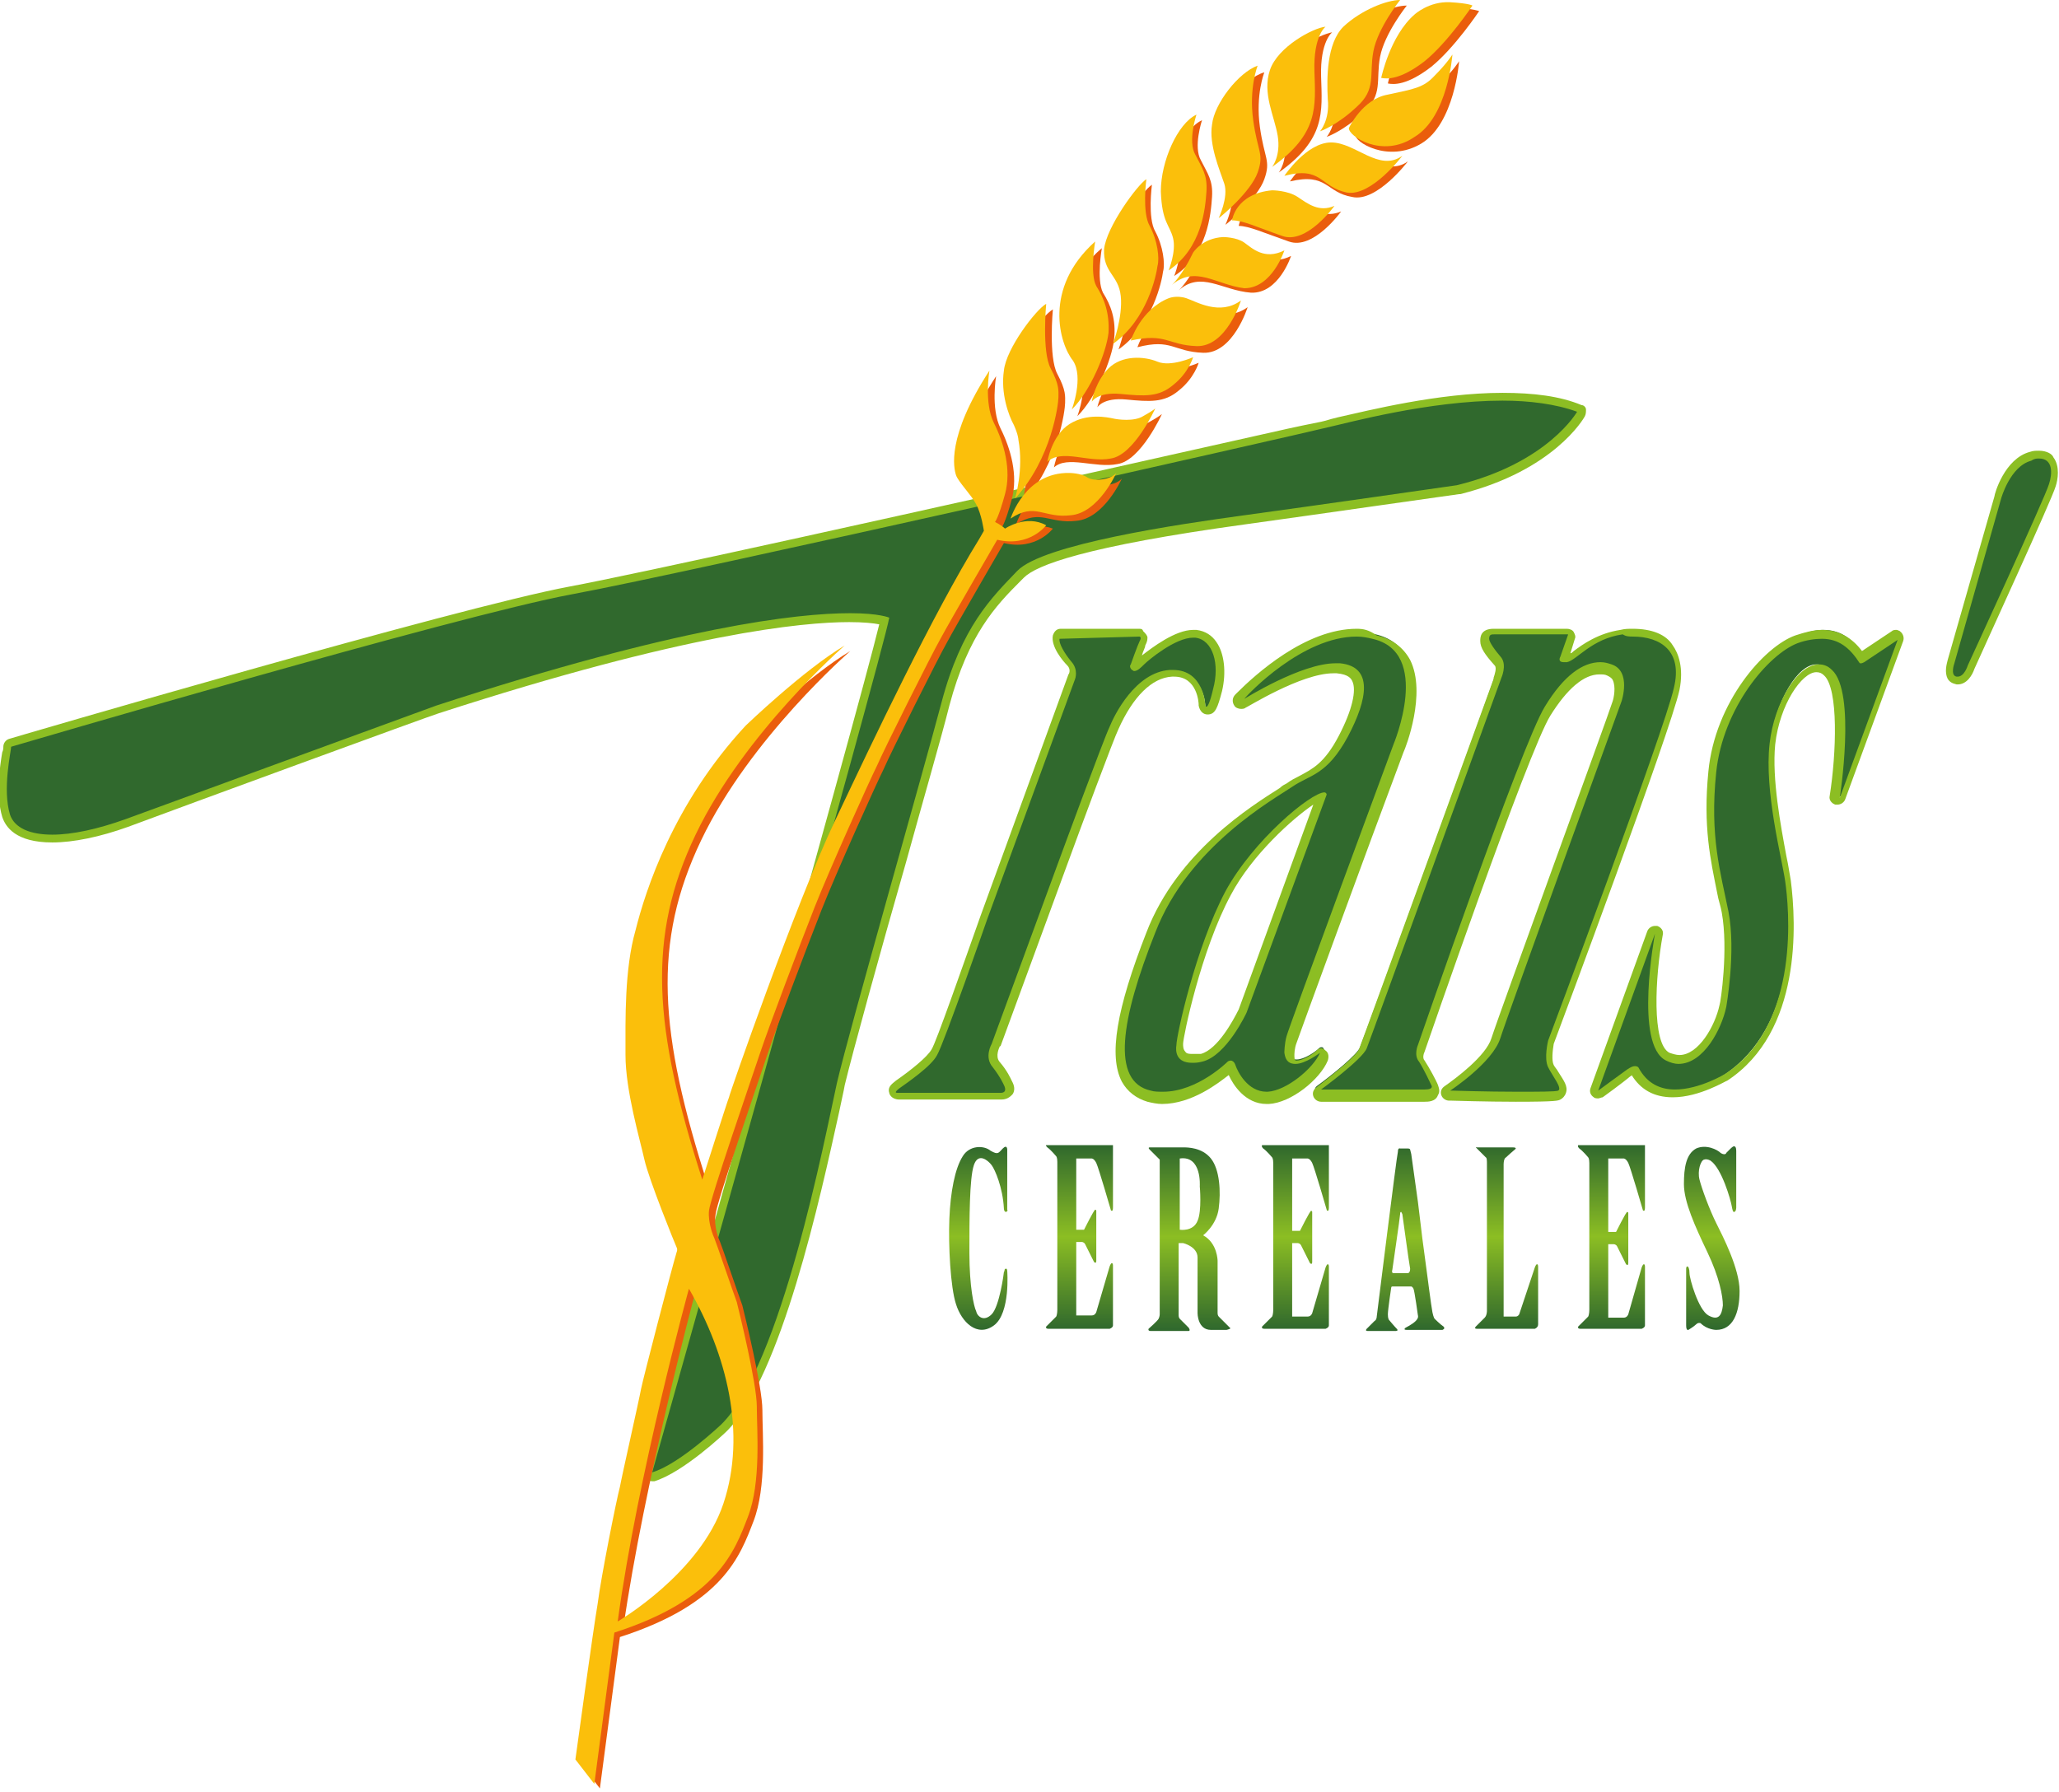 <?xml version="1.0" encoding="utf-8"?>
<!-- Generator: Adobe Illustrator 18.0.0, SVG Export Plug-In . SVG Version: 6.00 Build 0)  -->
<!DOCTYPE svg PUBLIC "-//W3C//DTD SVG 1.1//EN" "http://www.w3.org/Graphics/SVG/1.1/DTD/svg11.dtd">
<svg version="1.1" id="Calque_1" xmlns="http://www.w3.org/2000/svg" xmlns:xlink="http://www.w3.org/1999/xlink" x="0px" y="0px"
	 viewBox="191.7 33.7 185 161" enable-background="new 191.7 33.7 185 161" xml:space="preserve">
<g>
	<g>
		<g>
			<path fill="#30692D" d="M250.4,166.4c-0.1,0-0.2,0-0.3-0.1c-0.1-0.1-0.1-0.2-0.1-0.4c0.2-0.7,19.9-70.4,21.2-76.5
				c-0.4-0.1-1.4-0.3-3.1-0.3c-5.2,0-15.9,1.4-37,8.3c-0.2,0.1-22.7,8.4-27.9,10.2c-2.5,0.9-4.8,1.4-6.7,1.4c-2.3,0-3.8-0.7-4.2-2.1
				c-0.6-1.9-0.2-4.4,0-5.7c0-0.2,0.1-0.5,0.1-0.5c0-0.2,0.1-0.3,0.3-0.4c0.4-0.1,40.2-11.9,50.4-13.7c6-1.1,27.8-5.9,64.7-14.2
				c1.8-0.4,2.9-0.7,3.2-0.7c0.3-0.1,0.6-0.1,1.1-0.3c2.7-0.7,9-2.2,14.7-2.2c2.7,0,5,0.4,6.9,1.1c0.1,0,0.2,0.1,0.2,0.2
				c0,0.1,0,0.2,0,0.3c-0.1,0.2-2.8,4.7-11,6.8h0c-0.1,0-13.2,1.9-19.1,2.7c-11.8,1.6-18.6,3.3-20.2,4.9l-0.3,0.3
				c-2.2,2.3-4.8,4.9-6.5,11.4c-0.7,2.8-2.3,8.3-3.9,14.1c-2.2,8-4.8,17.1-5.5,20c-0.1,0.6-0.3,1.4-0.5,2.4
				c-1.5,7.1-5.1,23.8-10,28.6C256.6,162.2,252.9,165.7,250.4,166.4C250.4,166.4,250.4,166.4,250.4,166.4L250.4,166.4z"/>
			<path fill="#8CBE23" d="M326.7,69.7c2.4,0,4.8,0.3,6.7,1c0,0-2.6,4.6-10.8,6.6c0,0-13.2,1.9-19.1,2.7c-5.9,0.8-18.1,2.6-20.4,5
				c-2.3,2.4-5,5-6.8,11.8c-1.8,6.8-8.2,29.1-9.4,34.2c-1.1,5-5,25.4-10.4,30.7c0,0-3.8,3.6-6.2,4.3c0,0,20.7-73.4,21.3-76.8
				c0,0-0.9-0.4-3.5-0.4c-4.8,0-15.4,1.2-37.2,8.3c0,0-22.7,8.3-27.9,10.2c-2.5,0.9-4.8,1.4-6.6,1.4c-2,0-3.4-0.6-3.8-1.8
				c-0.7-2.3,0.1-5.7,0.1-6.1c0,0,40.1-11.8,50.4-13.7c10.3-1.9,65.5-14.4,67.9-15C312.8,71.7,320.1,69.7,326.7,69.7 M326.7,69
				c-5.8,0-12.1,1.6-14.8,2.2c-0.4,0.1-0.8,0.2-1.1,0.3c-0.3,0.1-1.5,0.3-3.3,0.7c-36.9,8.3-58.7,13.1-64.6,14.2
				c-10.2,1.9-50.1,13.6-50.4,13.7c-0.3,0.1-0.5,0.4-0.5,0.7c0,0.1,0,0.3-0.1,0.5c-0.2,1.2-0.6,3.8,0,5.8c0.3,0.9,1.2,2.3,4.5,2.3
				c1.9,0,4.3-0.5,6.8-1.4c5.1-1.9,27.2-10,27.9-10.2c22.2-7.2,32.7-8.2,36.9-8.2c1.3,0,2.2,0.1,2.7,0.2
				c-1.9,7.9-20.9,75.4-21.1,76.1c-0.1,0.3,0,0.5,0.2,0.7c0.1,0.1,0.3,0.2,0.5,0.2c0.1,0,0.1,0,0.2,0c2.6-0.8,6.3-4.3,6.5-4.5
				c4.9-4.9,8.4-21,10.1-28.7c0.2-1,0.4-1.8,0.5-2.4c0.7-2.9,3.2-12,5.5-20c1.6-5.8,3.2-11.3,3.9-14.1c1.7-6.4,4.2-9,6.4-11.2
				l0.3-0.3c1.1-1.1,5.4-2.8,20-4.8c5.8-0.8,19-2.7,19.1-2.7c0,0,0.1,0,0.1,0c8.4-2.1,11.1-6.8,11.2-7s0.1-0.4,0.1-0.6
				s-0.2-0.4-0.4-0.4C331.9,69.3,329.5,69,326.7,69L326.7,69z"/>
		</g>
		<g>
			<path fill="#30692D" d="M272.5,132.2c-0.4,0-0.5-0.2-0.5-0.3c-0.1-0.4,0.3-0.6,0.5-0.8c1-0.7,2.8-2.1,3.3-2.9
				c0.4-0.8,3.4-9,4.4-12.1l7.9-21.6c0,0,0.2-0.6-0.2-1.1c-0.2-0.3-1.4-1.6-1.2-2.4c0-0.2,0.2-0.3,0.4-0.3h7.1c0.1,0,0.1,0,0.2,0.1
				c0.1,0.1,0.2,0.2,0.2,0.4c0,0.2-0.1,0.4-0.1,0.5c-0.2,0.4-0.7,2-0.7,2c0,0,0,0,0,0.1l0,0c0.1,0,0.4-0.3,0.5-0.4l0.2-0.2
				c0.5-0.4,2.9-2.5,4.7-2.5c0.1,0,0.2,0,0.2,0c0.6,0.1,1.1,0.4,1.5,0.9c0.7,1,0.8,2.6,0.4,4.2c-0.4,1.6-0.6,1.8-0.9,1.8
				c-0.2,0-0.4-0.1-0.4-0.4c0-0.2-0.1-2.9-2.6-2.9c-0.1,0-0.2,0-0.3,0c-1.9,0.1-3.8,1.9-5.1,4.9c-0.4,1-4.7,12.6-4.8,12.7l-5.8,15.8
				c0,0,0,0,0,0.1c0,0-0.5,1,0,1.7c0.7,0.8,1,1.5,1,1.6c0.1,0.1,0.3,0.5,0.1,0.9c-0.1,0.2-0.3,0.4-0.7,0.4h-9.1
				C272.7,132.2,272.6,132.2,272.5,132.2L272.5,132.2z"/>
			<path fill="#8CBE23" d="M294.1,90.9c0.2,0.1,0,0.4,0,0.4c-0.2,0.4-0.8,2.1-0.8,2.1s-0.2,0.2,0.1,0.5c0.1,0,0.1,0.1,0.2,0.1
				c0.3,0,0.6-0.3,0.9-0.6c0.4-0.4,2.8-2.4,4.4-2.4c0.1,0,0.1,0,0.2,0c1.6,0.2,2.2,2.4,1.6,4.6c-0.3,1.3-0.5,1.6-0.6,1.6
				c-0.1,0-0.1-0.1-0.1-0.1s-0.1-3.2-2.9-3.2c-0.1,0-0.2,0-0.3,0c-3.1,0.2-5,4.1-5.4,5.1c-0.5,1-4.8,12.7-4.8,12.7l-5.8,15.8
				c0,0-0.7,1.2,0.1,2.1c0.7,0.9,1,1.6,1,1.6s0.4,0.7-0.3,0.7c-0.7,0-9.1,0-9.1,0s0,0-0.1,0c-0.2,0-0.4,0,0.1-0.4
				c0.7-0.5,2.9-2,3.4-3c0.6-1,4.5-12.2,4.5-12.2l7.9-21.6c0,0,0.3-0.8-0.3-1.5c-0.6-0.7-1.2-1.7-1.1-2.1L294.1,90.9 M294.1,90.2
				H287c-0.4,0-0.6,0.3-0.7,0.6c-0.2,1,0.9,2.3,1.3,2.7c0.3,0.3,0.2,0.7,0.1,0.8l-7.9,21.7c-1.6,4.5-4,11.4-4.4,12
				c-0.4,0.7-1.9,1.9-3.2,2.8c-0.2,0.2-0.8,0.5-0.6,1.1c0,0.1,0.2,0.6,0.9,0.6c0.1,0,0.1,0,0.2,0h9c0.6,0,0.9-0.4,1-0.5
				c0.3-0.5,0-1-0.1-1.2c-0.1-0.2-0.4-0.9-1.1-1.7c-0.4-0.5,0-1.3,0-1.3c0,0,0-0.1,0.1-0.1l5.8-15.8c1.5-4.1,4.4-11.9,4.8-12.7
				c1.3-2.9,3-4.6,4.8-4.7c0.1,0,0.2,0,0.2,0c2.1,0,2.2,2.4,2.2,2.5c0,0,0,0,0,0.1c0.1,0.5,0.4,0.8,0.8,0.8c0.7,0,0.9-0.6,1.3-2.1
				c0.4-1.7,0.2-3.4-0.5-4.4c-0.4-0.6-1-1-1.8-1.1c-0.1,0-0.2,0-0.3,0c-1.6,0-3.7,1.6-4.6,2.3c0.1-0.4,0.3-0.7,0.3-0.9
				c0.1-0.2,0.2-0.4,0.2-0.7c0-0.2-0.2-0.4-0.4-0.6C294.4,90.3,294.3,90.2,294.1,90.2L294.1,90.2z"/>
		</g>
		<g>
			<path fill="#30692D" d="M296.1,132.2c-0.4,0-0.8,0-1.2-0.1c-1-0.2-1.7-0.7-2.1-1.6c-1.1-2.2-0.4-6.3,2.2-13.1
				c2.8-7.2,9.4-11.3,11.9-12.9c0.3-0.2,0.4-0.3,0.6-0.4c0.4-0.3,0.8-0.5,1.2-0.7c1.2-0.6,2.3-1.2,3.7-3.7c1.3-2.4,1.7-4.2,1.2-5.2
				c-0.3-0.5-0.8-0.8-1.6-0.9c-0.1,0-0.2,0-0.3,0c-2.9,0-8,3.2-8,3.2c-0.1,0-0.1,0.1-0.2,0.1c-0.1,0-0.2-0.1-0.3-0.1
				c-0.1-0.1-0.1-0.4,0-0.5l0.1-0.1c1.7-1.7,6.1-5.7,10.5-5.7c0.5,0,1,0.1,1.5,0.2c1.3,0.3,2.2,1,2.7,2c1.5,2.9-0.5,7.9-0.6,8
				c-0.1,0.2-9.4,25.4-9.6,26.2c-0.2,0.6-0.2,1.2-0.2,1.3c0.1,0.7,0.4,0.7,0.6,0.7c0.7,0,1.7-0.7,2-1c0.1-0.1,0.2-0.1,0.2-0.1
				c0.1,0,0.2,0,0.2,0.1c0.1,0.1,0.2,0.3,0.1,0.4c-0.7,1.6-3.2,3.6-5,3.7c0,0-0.1,0-0.1,0c-1.9,0-3-2-3.2-2.7c0-0.1-0.1-0.1-0.1-0.1
				s0,0-0.1,0.1C301.9,129.7,299.3,132.2,296.1,132.2L296.1,132.2z M310.4,105.3c-1.3,0.5-6.1,4.3-8.3,8.7c-2.7,5.1-4.3,13-4.4,13.6
				c0,0.3,0,0.7,0.3,1c0.2,0.2,0.5,0.3,0.9,0.3c0.2,0,0.5,0,0.8-0.1c2-0.4,3.7-4.2,3.7-4.2L310.4,105.3L310.4,105.3z"/>
			<path fill="#8CBE23" d="M313.6,90.9c0.5,0,1,0.1,1.4,0.2c5.4,1.2,1.9,9.5,1.9,9.5s-9.4,25.4-9.6,26.2c-0.2,0.7-0.2,1.5-0.2,1.5
				c0.1,0.8,0.5,1,1,1c0.9,0,2.2-1,2.2-1c-0.6,1.4-3,3.4-4.7,3.5c0,0-0.1,0-0.1,0c-1.7,0-2.6-1.8-2.8-2.4c-0.1-0.3-0.3-0.4-0.4-0.4
				c-0.2,0-0.3,0.1-0.3,0.1s-2.7,2.7-5.8,2.7c-0.4,0-0.8,0-1.1-0.1c-3.6-0.8-2.7-6.4,0.4-14.2c3-7.8,10.7-12,12.3-13.1
				c1.6-1.1,3.1-1,5-4.5c1.8-3.4,2.3-6.3-0.7-6.6c-0.1,0-0.2,0-0.4,0c-3.1,0-8.2,3.2-8.2,3.2C303.8,96.1,308.7,90.9,313.6,90.9
				 M298.8,129.2c0.3,0,0.5,0,0.9-0.1c2.2-0.5,4-4.4,4-4.4l7.2-19.6c0-0.1-0.1-0.2-0.2-0.2c-1.2,0-6.4,4.3-8.9,8.9
				c-2.7,5.1-4.4,13-4.4,13.8C297.3,128.2,297.4,129.2,298.8,129.2 M313.6,90.2c-4.6,0-9.1,4.1-10.8,5.8l-0.1,0.1
				c-0.3,0.3-0.3,0.7-0.1,1c0.1,0.2,0.4,0.3,0.6,0.3c0.1,0,0.3,0,0.4-0.1c0.1,0,5-3.1,7.9-3.1c0.1,0,0.2,0,0.3,0
				c1.1,0.1,1.3,0.5,1.4,0.7c0.4,0.8,0,2.6-1.2,4.9c-1.3,2.5-2.4,3-3.5,3.6c-0.4,0.2-0.8,0.4-1.2,0.7c-0.2,0.1-0.4,0.2-0.6,0.4
				c-2.5,1.6-9.2,5.7-12,13c-2.7,6.9-3.4,11.1-2.2,13.4c0.5,0.9,1.3,1.5,2.3,1.8c0.4,0.1,0.9,0.2,1.3,0.2c2.7,0,5.1-1.9,6-2.6
				c0.4,0.9,1.5,2.6,3.4,2.6c0.1,0,0.1,0,0.2,0c2-0.1,4.6-2.2,5.3-3.9c0.1-0.3,0.1-0.7-0.2-0.9c-0.1-0.1-0.3-0.2-0.4-0.2
				c-0.2,0-0.3,0.1-0.4,0.2c-0.4,0.4-1.3,0.9-1.8,0.9c-0.1,0-0.2,0-0.2-0.4c0-0.2,0-0.7,0.2-1.2c0.2-0.6,6.3-17.3,9.6-26.1
				c0.2-0.4,2.1-5.3,0.6-8.3c-0.6-1.1-1.6-1.9-3-2.2C314.7,90.3,314.2,90.2,313.6,90.2L313.6,90.2z M298.8,128.4
				c-0.2,0-0.5,0-0.6-0.2c-0.2-0.2-0.2-0.5-0.2-0.7c0-0.6,1.6-8.4,4.3-13.4c1.9-3.6,5.6-6.9,7.4-8.1l-6.7,18.4c-0.5,1-1.9,3.6-3.4,4
				C299.3,128.4,299,128.4,298.8,128.4L298.8,128.4z"/>
		</g>
		<g>
			<path fill="#30692D" d="M328,132.2c-2.6,0-5.8-0.1-5.8-0.1H322c-0.2,0-0.3-0.1-0.4-0.3c0-0.2,0-0.3,0.2-0.4c0,0,3.7-2.4,4.3-4.5
				c0.7-2.2,10.8-30,10.9-30.3c0,0,0.4-1.4,0-2.2c-0.1-0.3-0.4-0.5-0.7-0.6c-0.3-0.1-0.6-0.1-0.9-0.1c-1.5,0-3.2,1.3-4.8,3.9
				c-2,3.3-11.2,30-11.3,30.3c0,0-0.3,0.7,0.1,1.1c0.4,0.6,1.1,1.9,1.1,2.1c0.1,0.1,0.1,0.3,0,0.5c-0.2,0.3-0.6,0.4-0.9,0.4
				c-0.9,0-9.3,0-9.3,0c-0.2,0-0.3-0.1-0.4-0.3s0-0.3,0.1-0.4c1.4-1,3.7-2.9,3.9-3.5c0.4-0.9,12-32.9,12.1-33.3v0c0,0,0.4-1,0-1.4
				c-0.8-0.9-1.2-1.5-1.2-1.9c0-0.7,0.5-0.7,0.9-0.7c0.4,0,6.6,0,6.6,0c0.1,0,0.2,0.1,0.3,0.2s0.1,0.2,0,0.3l-0.7,2v0l0,0
				c0,0,0.1,0,0.2,0c0.2,0,0.6-0.3,1-0.6c0.9-0.6,2.1-1.6,4.1-1.9c0.4,0,0.7-0.1,1-0.1c1.5,0,2.8,0.5,3.5,1.4
				c0.7,0.9,0.9,2.1,0.6,3.7c-0.8,3.7-10.9,30.6-11.3,31.8c-0.1,0.4-0.3,1.6,0,2.1c0.1,0.2,0.3,0.4,0.4,0.6c0.5,0.7,0.7,1.2,0.6,1.6
				c0,0.2-0.2,0.3-0.3,0.4C331.8,132.1,331.6,132.2,328,132.2L328,132.2z"/>
			<path fill="#8CBE23" d="M338.4,90.9c2.5,0,4.5,1.3,3.7,4.6c-0.8,3.7-11.3,31.7-11.3,31.7s-0.4,1.6,0,2.4c0.4,0.8,1.3,1.9,0.9,2.1
				c-0.2,0.1-1.8,0.1-3.7,0.1c-2.7,0-5.8-0.1-5.8-0.1H322c0,0,3.8-2.5,4.5-4.7c0.7-2.2,10.9-30.3,10.9-30.3s0.9-2.7-0.9-3.3
				c-0.3-0.1-0.6-0.2-1-0.2c-1.6,0-3.3,1.2-5,4c-2.1,3.4-11.4,30.4-11.4,30.4s-0.4,0.9,0.1,1.5c0.4,0.6,1.1,2.1,1.1,2.1
				s0.3,0.4-0.6,0.4s-9.3,0-9.3,0s3.7-2.7,4.1-3.7c0.4-1,12.1-33.3,12.1-33.3s0.5-1.1,0-1.8c-0.6-0.7-1.1-1.4-1.1-1.7
				c0-0.4,0.2-0.4,0.5-0.4c0.4,0,6.6,0,6.6,0l-0.7,2c0,0-0.3,0.5,0.3,0.5c0.1,0,0.2,0,0.3,0c0.9-0.2,2.2-2.1,5-2.5
				C337.8,90.9,338.1,90.9,338.4,90.9 M338.4,90.2c-0.4,0-0.7,0-1.1,0.1c-2,0.3-3.4,1.3-4.2,1.9c-0.1,0.1-0.2,0.2-0.3,0.2l0.4-1.3
				c0.1-0.2,0-0.4-0.1-0.6c-0.1-0.2-0.4-0.3-0.6-0.3c0,0-6.3,0-6.6,0c-1.2,0-1.2,0.8-1.2,1.1c0,0.6,0.4,1.2,1.3,2.2
				c0.2,0.2,0,0.8-0.1,1.1c0,0,0,0,0,0.1c-0.1,0.3-11.7,32.3-12.1,33.3c-0.2,0.5-2.1,2.1-3.8,3.4c-0.3,0.2-0.4,0.5-0.3,0.8
				c0.1,0.3,0.4,0.5,0.7,0.5c0.1,0,8.4,0,9.3,0c0.3,0,1,0,1.2-0.6c0.2-0.3,0.1-0.6,0-0.9c-0.1-0.3-0.8-1.6-1.2-2.2
				c-0.2-0.2-0.1-0.6,0-0.8c0,0,0,0,0,0c0.1-0.3,9.3-27,11.3-30.2c1.5-2.4,3-3.7,4.4-3.7c0.3,0,0.5,0,0.7,0.1
				c0.2,0.1,0.4,0.2,0.5,0.4c0.3,0.6,0.1,1.6,0,1.9c-0.4,1.3-10.2,28.1-10.9,30.3c-0.5,1.6-3.2,3.6-4.2,4.3
				c-0.3,0.2-0.4,0.5-0.3,0.8c0.1,0.3,0.4,0.5,0.7,0.5h0.2c0,0,3.2,0.1,5.8,0.1c3.7,0,3.8-0.1,4-0.2c0.2-0.1,0.4-0.3,0.5-0.6
				c0.2-0.6-0.2-1.1-0.7-1.9c-0.1-0.2-0.3-0.4-0.4-0.6c-0.2-0.4-0.1-1.3,0-1.9c0.6-1.6,10.5-28.1,11.3-31.8c0.4-2-0.1-3.3-0.6-4
				C341.4,90.7,340.1,90.2,338.4,90.2L338.4,90.2z"/>
		</g>
		<g>
			<path fill="#30692D" d="M335.3,132c-0.1,0-0.2,0-0.2-0.1c-0.1-0.1-0.2-0.3-0.1-0.4l5.1-14.1c0.1-0.2,0.2-0.3,0.3-0.3
				c0,0,0.1,0,0.1,0c0.2,0,0.3,0.2,0.3,0.4c-0.5,2.7-1.4,10,0.8,10.9c0.4,0.2,0.7,0.2,1,0.2c2.1,0,3.6-3.1,4-4.8c0,0,0.8-5,0.2-8.5
				c-0.1-0.6-0.2-1.1-0.4-1.7c-0.6-2.9-1.3-5.9-0.8-10.9c0.6-6.1,4.9-10.9,7.6-11.9c0.9-0.3,1.6-0.5,2.3-0.5c1.5,0,2.6,0.7,3.5,2.2
				l3-2c0.1,0,0.1-0.1,0.2-0.1c0.1,0,0.2,0,0.2,0.1c0.1,0.1,0.2,0.3,0.1,0.4l-5.2,14.2c-0.1,0.1-0.2,0.2-0.4,0.2c0,0-0.1,0-0.1,0
				c-0.2,0-0.3-0.2-0.3-0.4c0.4-2.6,1.1-9.6-0.6-11.1c-0.3-0.3-0.6-0.4-1-0.4c-1.7,0-3.6,3.3-4.1,6.8c-0.4,3.2,0.4,7.4,1,10.2
				c0.2,0.9,0.3,1.6,0.4,2.2c0.5,3.9,1,13.3-5.6,17.7c-0.1,0.1-2.4,1.5-4.7,1.5c-1.6,0-2.8-0.7-3.5-2.1c-0.1,0-0.2,0-0.5,0.2
				c-0.7,0.5-2.5,1.8-2.5,1.9C335.5,132,335.4,132,335.3,132L335.3,132z"/>
			<path fill="#8CBE23" d="M355.4,91.1c1.5,0,2.5,0.8,3.4,2.2c0,0,0,0,0.1,0s0.1,0,0.3-0.1l3-2l-5.2,14.2c0,0,1.5-9.5-0.7-11.5
				c-0.4-0.4-0.8-0.5-1.2-0.5c-1.9,0-4,3.5-4.4,7.1c-0.5,4.3,1.1,10.3,1.4,12.4c0.3,2.1,1.5,12.8-5.4,17.3c0,0-2.3,1.4-4.5,1.4
				c-1.3,0-2.5-0.5-3.3-2c0,0-0.1-0.1-0.3-0.1c-0.2,0-0.4,0.1-0.7,0.3c-0.7,0.5-2.6,1.9-2.6,1.9l5.1-14.1c0,0-1.9,10,1,11.4
				c0.4,0.2,0.8,0.3,1.1,0.3c2.3,0,3.9-3.2,4.3-5.1c0,0,0.9-5,0.2-8.6c-0.7-3.5-1.7-6.7-1.1-12.5c0.6-5.8,4.7-10.6,7.3-11.6
				C354,91.2,354.8,91.1,355.4,91.1 M355.4,90.3L355.4,90.3c-0.7,0-1.5,0.2-2.4,0.5c-2.8,1-7.2,6-7.8,12.2c-0.5,5,0.2,8,0.8,11
				c0.1,0.6,0.3,1.1,0.4,1.7c0.6,3.3-0.1,8.1-0.2,8.3c-0.4,1.9-1.9,4.5-3.6,4.5c-0.3,0-0.6-0.1-0.9-0.2c-1.6-0.8-1.3-6.8-0.6-10.6
				c0.1-0.4-0.2-0.7-0.5-0.8c-0.1,0-0.1,0-0.2,0c-0.3,0-0.6,0.2-0.7,0.5l-5.1,14.1c-0.1,0.3,0,0.6,0.3,0.8c0.1,0.1,0.3,0.1,0.4,0.1
				s0.3-0.1,0.4-0.1c0,0,1.8-1.3,2.5-1.9c0.1,0,0.1-0.1,0.1-0.1c0.8,1.3,2,2,3.7,2c2.4,0,4.8-1.5,4.9-1.5h0c6.7-4.4,6.2-14.1,5.7-18
				c-0.1-0.5-0.2-1.3-0.4-2.2c-0.5-2.7-1.3-6.9-1-10c0.4-3.6,2.4-6.5,3.7-6.5c0.3,0,0.5,0.1,0.7,0.3c1.3,1.2,1.1,7,0.5,10.8
				c-0.1,0.4,0.2,0.7,0.5,0.8c0.1,0,0.1,0,0.2,0c0.3,0,0.6-0.2,0.7-0.5l5.2-14.2c0.1-0.3,0-0.6-0.2-0.8c-0.1-0.1-0.3-0.2-0.4-0.2
				c-0.1,0-0.3,0-0.4,0.1l-2.7,1.8C358.1,91,356.9,90.3,355.4,90.3L355.4,90.3z"/>
		</g>
		<g>
			<path fill="#30692D" d="M367.6,94.9C367.6,94.9,367.6,94.9,367.6,94.9c-0.3,0-0.5-0.1-0.6-0.3c-0.3-0.4-0.1-1.2,0-1.4l4.2-14.8
				c0-0.1,0.9-3.1,3-3.7c0.3-0.1,0.5-0.1,0.7-0.1c0.6,0,1,0.3,1.1,0.5c0.5,0.7,0.3,1.8,0.1,2.3c-0.3,1.1-6.9,15.5-7.3,16.3
				C368.8,93.9,368.4,94.9,367.6,94.9L367.6,94.9z"/>
			<path fill="#8CBE23" d="M374.9,74.9c1.3,0,1.2,1.4,0.9,2.3c-0.3,1.1-7.3,16.3-7.3,16.3s-0.3,1-0.9,1c0,0,0,0-0.1,0
				c-0.6-0.1-0.2-1.2-0.2-1.2l4.2-14.8c0,0,0.8-2.9,2.7-3.4C374.5,74.9,374.7,74.9,374.9,74.9 M374.9,74.2c-0.3,0-0.5,0-0.8,0.1
				c-2.3,0.6-3.2,3.8-3.2,4L366.7,93c-0.1,0.4-0.3,1.1,0,1.7c0.2,0.3,0.4,0.4,0.8,0.5c0,0,0.1,0,0.1,0c0.8,0,1.3-0.8,1.5-1.4
				c0.8-1.8,7-15.3,7.3-16.4c0.2-0.6,0.4-1.8-0.2-2.6C376.1,74.5,375.6,74.2,374.9,74.2L374.9,74.2z"/>
		</g>
	</g>
	<path fill="none" stroke="#000000" d="M192.8,100.8"/>
	<g>
		<path fill="#EA5D0C" d="M324.6,34.7c0,0-2.2,3.3-4.3,5c-2.2,1.7-3.4,1.6-3.9,1.5c0,0,0.8-3.8,3-5.7c0,0,1.2-1.2,3.1-1.1
			C324.2,34.5,324.6,34.7,324.6,34.7z"/>
		<path fill="#EA5D0C" d="M318.1,34.2c0,0-2,2.5-2.4,4.6c-0.4,2.1,0.3,3.4-1.5,5c-1.8,1.7-3.3,2.2-3.3,2.2s0.9-1,0.7-2.9
			c-0.1-1.9-0.1-5,1.4-6.5C314.6,35.2,316.8,34.2,318.1,34.2z"/>
		<path fill="#EA5D0C" d="M311.4,36.6c0,0-1.1,0.8-1,4c0.1,3.2,0.4,5.6-3.8,8.6c0,0,0.8-1,0.5-2.8c-0.3-1.8-1.4-3.8-0.7-5.9
			C307,38.4,310.3,36.8,311.4,36.6z"/>
		<path fill="#EA5D0C" d="M305.3,40.2c0,0-0.8,2-0.4,4.9c0.4,2.9,1,3,0.4,4.7c-0.6,1.7-3.2,3.9-3.5,4.1c0,0,0.9-1.9,0.5-3.1
			s-1.4-3.5-1.1-5.3C301.4,43.5,303.5,40.7,305.3,40.2z"/>
		<path fill="#EA5D0C" d="M299.7,44.5c0,0-0.8,2.4-0.1,3.6c0.6,1.2,1.1,1.8,1,3.3c-0.1,1.5-0.4,5.2-3.4,7.1c0,0,0.7-1.7,0.4-2.9
			c-0.3-1.2-1-1.4-1.1-4.2C296.5,48.7,298,45.3,299.7,44.5z"/>
		<path fill="#EA5D0C" d="M295.2,50.3c0,0-0.4,3,0.3,4.2c0.7,1.3,0.9,2.9,0.7,3.6c-0.1,0.8-0.9,4.8-4,7c0,0,0.9-2.4,0.7-4.3
			c-0.2-1.9-1.6-2.1-1.5-4.2C291.6,54.6,294.4,50.8,295.2,50.3z"/>
		<path fill="#EA5D0C" d="M290.7,56c0,0-0.5,2.8,0.1,4c0.7,1.1,1.2,2.4,1,4.2c-0.2,1.8-1.6,5.2-3.3,6.9c0,0,1.1-2.9,0.1-4.4
			C287.5,65.2,285.9,60.1,290.7,56z"/>
		<path fill="#EA5D0C" d="M286.3,61.5c0,0-0.4,4.3,0.4,5.8c0.8,1.5,0.7,2,0.7,2.6c0,0.6-0.6,5.5-3.9,9.1c0,0,0.8-2.6,0.3-5.3
			c0,0,0-0.4-0.4-1.3c-0.5-0.9-1.2-2.9-0.9-4.9C282.6,65.6,285.3,62.1,286.3,61.5z"/>
		<path fill="#EA5D0C" d="M282.6,81.7c-0.3-0.3-0.9-0.6-0.9-0.6s0.3-0.3,0.9-2.5c0.6-2.2-0.1-4.6-1-6.4c-0.9-1.8-0.4-4.7-0.4-4.7
			c-3.9,6-3.2,8.8-3,9.4c0.2,0.6,1.3,1.8,1.8,2.6c0.5,0.9,0.7,2.4,0.7,2.4l-0.4,0.7c-4.2,6.8-9.5,18-13,25.4
			c-3.5,7.4-9.5,24.6-9.6,24.8c-0.1,0.2-2.4,7.4-2.4,7.4c-4.4-13.7-5-21.8-0.6-31c4.4-9.2,13.4-17,13.4-17c-3.7,2.2-8.9,7.2-8.9,7.2
			c-6.5,7-8.9,14.8-9.9,18.4c-1,3.5-0.9,8-0.9,11.2s1.3,7.6,1.7,9.4c0.4,1.8,2.8,7.7,2.9,7.9c0.1,0.2,0,0.3,0,0.3
			c-0.4,1.3-3,11.3-3.2,12.3c-0.2,1.1-1.7,7.7-1.9,8.8c-0.3,1.1-1.7,8.1-2,10.5c-0.4,2.3-2,14-2,14l1.7,2.2l1.8-13.6
			c9.3-3,10.8-7.3,12-10.4c1.2-3.1,0.8-7.8,0.8-10c0-2.1-1.6-8.6-1.8-9.4c-0.3-0.8-1.9-5.5-2-5.7c-0.1-0.2-0.6-1.4-0.4-2.5
			c0.1-1.1,3.8-11.8,4.6-14.2s3.6-9.8,4.9-13.1c1.3-3.3,4.9-11.3,5.6-12.7c0.6-1.4,4.9-10,5.7-11.4c0.8-1.5,5.1-8.9,5.1-8.9
			c2.9,0.7,4.4-1.3,4.4-1.3C284.5,80.5,282.6,81.7,282.6,81.7z M257.2,169.4c-2.1,6.3-9.5,10.6-9.5,10.6c1.9-13.2,6.4-29.9,6.4-29.9
			C257.5,155.9,259.3,163.1,257.2,169.4z"/>
		<path fill="#EA5D0C" d="M313.5,45.8c0,0,1.2-2.6,3.5-3c2.3-0.5,3.2-0.6,4.2-1.7c1.1-1.1,1.6-1.9,1.6-1.9s-0.4,5.6-3.4,7.4
			S313.3,46.4,313.5,45.8z"/>
		<path fill="#EA5D0C" d="M307.6,50c0,0,2-3,4.2-3c2.2,0,4.3,2.7,6.4,1.2c0,0-2.8,3.7-5,3.2C310.8,51,311,49.2,307.6,50z"/>
		<path fill="#EA5D0C" d="M303,54c0,0,0.3-2.4,3.6-2.7c0,0,1.4,0,2.3,0.6c0.8,0.7,1.9,1.4,3.3,0.8c0,0-2.5,3.5-4.7,2.7
			C305.2,54.6,303.9,54,303,54z"/>
		<path fill="#EA5D0C" d="M297.6,59.8c0,0,0.9-0.8,1.9-2.9c0,0,0.8-1.3,2.7-1.4c0,0,1.2,0,1.9,0.5s1.8,1.6,3.6,0.7
			c0,0-1.1,3.4-3.6,3.3C301.5,59.8,299.6,58,297.6,59.8z"/>
		<path fill="#EA5D0C" d="M293.9,64.9c0,0,0.9-2.8,3.4-3.8c0,0,0.7-0.3,1.6,0s3,1.6,4.9,0.2c0,0-1.3,4.2-4,4.1
			C297.1,65.3,297,64.1,293.9,64.9z"/>
		<path fill="#EA5D0C" d="M290.3,70.3c0,0,0.5-0.9,2.6-0.7c2.1,0.2,3.4,0.3,4.7-0.8c1.4-1.1,1.8-2.5,1.8-2.5s-2,0.9-3.2,0.4
			s-3.2-0.6-4.4,0.6C290.8,68.4,290.3,70.2,290.3,70.3z"/>
		<path fill="#EA5D0C" d="M286.4,75.7c0,0,0.4-2.4,2-3.4c1.6-1,3.4-0.6,3.9-0.5c0.4,0.1,1.9,0.3,2.7-0.2c0.9-0.5,1.1-0.7,1.1-0.7
			s-1.9,4.2-4,4.5C290.1,75.8,287.6,74.6,286.4,75.7z"/>
		<path fill="#EA5D0C" d="M283,80.8c0,0,1.3-4.2,5.3-4.1c0,0,1,0,1.6,0.4c0.6,0.4,2.1,0.2,2.6-0.4c0,0-1.6,3.6-4.1,3.8
			C286,80.8,285.2,79.4,283,80.8z"/>
	</g>
	<g>
		<path fill="#FBBF0B" d="M324,34.2c0,0-2.2,3.3-4.3,5c-2.2,1.7-3.4,1.6-3.9,1.5c0,0,0.8-3.8,3-5.7c0,0,1.3-1.2,3.2-1.1
			C323.7,34,324,34.2,324,34.2z"/>
		<path fill="#FBBF0B" d="M317.5,33.7c0,0-2,2.5-2.4,4.6c-0.4,2.1,0.3,3.4-1.5,5c-1.8,1.7-3.3,2.2-3.3,2.2s0.9-1,0.7-2.9
			c-0.1-1.9-0.1-5,1.4-6.5C314,34.6,316.3,33.7,317.5,33.7z"/>
		<path fill="#FBBF0B" d="M310.8,36.1c0,0-1.1,0.8-1,4c0.1,3.2,0.4,5.6-3.8,8.6c0,0,0.8-1,0.5-2.8c-0.3-1.8-1.4-3.8-0.7-5.9
			C306.5,37.9,309.7,36.2,310.8,36.1z"/>
		<path fill="#FBBF0B" d="M304.7,39.6c0,0-0.8,2-0.4,4.9c0.4,2.9,1,3,0.4,4.7c-0.6,1.7-3.2,3.9-3.5,4.1c0,0,0.9-1.9,0.5-3.1
			c-0.4-1.2-1.4-3.5-1.1-5.3C300.8,43,303,40.2,304.7,39.6z"/>
		<path fill="#FBBF0B" d="M299.2,44c0,0-0.8,2.4-0.1,3.6c0.6,1.2,1.1,1.8,1,3.3c-0.1,1.5-0.4,5.1-3.4,7.1c0,0,0.7-1.7,0.4-2.9
			s-1-1.4-1.1-4.2C296,48.2,297.5,44.8,299.2,44z"/>
		<path fill="#FBBF0B" d="M294.7,49.8c0,0-0.4,3,0.3,4.2c0.7,1.3,0.9,2.9,0.7,3.6c-0.1,0.8-0.9,4.8-4,7c0,0,0.9-2.4,0.7-4.3
			c-0.2-1.9-1.6-2.1-1.5-4.2C291.1,54.1,293.9,50.3,294.7,49.8z"/>
		<path fill="#FBBF0B" d="M290.1,55.4c0,0-0.5,2.9,0.1,4c0.7,1.1,1.2,2.4,1.1,4.2c-0.2,1.8-1.6,5.2-3.3,6.9c0,0,1.1-2.9,0.1-4.4
			C286.9,64.6,285.4,59.6,290.1,55.4z"/>
		<path fill="#FBBF0B" d="M285.7,61c0,0-0.4,4.3,0.4,5.8c0.8,1.5,0.7,2,0.7,2.6c0,0.6-0.6,5.5-3.9,9.1c0,0,0.8-2.6,0.3-5.3
			c0,0,0-0.4-0.4-1.3c-0.5-0.9-1.2-2.9-0.9-4.9C282.1,65,284.8,61.5,285.7,61z"/>
		<path fill="#FBBF0B" d="M282,81.2c-0.3-0.3-0.9-0.6-0.9-0.6s0.3-0.3,0.9-2.5c0.6-2.2-0.1-4.6-1-6.4c-0.9-1.8-0.4-4.7-0.4-4.7
			c-3.9,6-3.2,8.8-3,9.4c0.2,0.6,1.4,1.8,1.8,2.6c0.5,0.9,0.7,2.4,0.7,2.4l-0.4,0.7c-4.2,6.8-9.5,18-13,25.4
			c-3.5,7.4-9.5,24.6-9.5,24.8c-0.1,0.2-2.4,7.4-2.4,7.4c-4.4-13.7-5-21.8-0.6-31c4.4-9.2,13.4-17,13.4-17c-3.7,2.2-8.9,7.2-8.9,7.2
			c-6.5,7-9,14.8-9.9,18.4c-1,3.5-0.9,8-0.9,11.2s1.3,7.6,1.7,9.4c0.4,1.8,2.8,7.7,2.9,7.9c0.1,0.2,0,0.4,0,0.4
			c-0.4,1.3-3,11.3-3.2,12.3c-0.2,1.1-1.7,7.7-1.9,8.8c-0.3,1.1-1.7,8.1-2,10.5c-0.4,2.3-2,14-2,14l1.7,2.2l1.8-13.6
			c9.3-3,10.8-7.3,12-10.4c1.2-3.1,0.8-7.8,0.8-9.9c0-2.1-1.6-8.6-1.8-9.4c-0.3-0.8-1.9-5.5-2-5.7c-0.1-0.2-0.6-1.4-0.5-2.5
			c0.1-1.1,3.8-11.8,4.6-14.2s3.6-9.8,4.9-13.1c1.3-3.3,4.9-11.3,5.6-12.7c0.6-1.4,4.9-10,5.7-11.4c0.8-1.5,5.1-8.9,5.1-8.9
			c2.9,0.7,4.4-1.3,4.4-1.3C283.9,79.9,282,81.2,282,81.2z M256.7,168.8c-2.1,6.3-9.5,10.6-9.5,10.6c1.8-13.2,6.4-29.9,6.4-29.9
			C257,155.4,258.8,162.5,256.7,168.8z"/>
		<path fill="#FBBF0B" d="M312.9,45.2c0,0,1.2-2.6,3.5-3c2.3-0.5,3.2-0.6,4.2-1.7c1.1-1.1,1.6-1.9,1.6-1.9s-0.4,5.6-3.4,7.4
			C315.9,48,312.8,45.9,312.9,45.2z"/>
		<path fill="#FBBF0B" d="M307.1,49.5c0,0,2-3,4.2-3c2.2,0,4.3,2.7,6.4,1.2c0,0-2.8,3.7-5,3.3C310.3,50.5,310.5,48.6,307.1,49.5z"/>
		<path fill="#FBBF0B" d="M302.4,53.5c0,0,0.3-2.4,3.6-2.7c0,0,1.4,0,2.3,0.6s1.9,1.4,3.3,0.8c0,0-2.5,3.5-4.7,2.7
			C304.6,54.1,303.4,53.5,302.4,53.5z"/>
		<path fill="#FBBF0B" d="M297,59.3c0,0,0.9-0.8,1.9-2.9c0,0,0.8-1.3,2.7-1.4c0,0,1.2,0,1.9,0.5s1.8,1.6,3.6,0.7
			c0,0-1.1,3.4-3.6,3.4C301,59.3,299.1,57.5,297,59.3z"/>
		<path fill="#FBBF0B" d="M293.3,64.3c0,0,0.9-2.8,3.4-3.8c0,0,0.7-0.3,1.6,0c0.9,0.3,3,1.6,4.9,0.2c0,0-1.3,4.2-4,4.1
			C296.6,64.7,296.5,63.6,293.3,64.3z"/>
		<path fill="#FBBF0B" d="M289.8,69.8c0,0,0.5-0.9,2.6-0.7c2.1,0.2,3.4,0.3,4.7-0.8c1.4-1.1,1.8-2.5,1.8-2.5s-2,0.9-3.2,0.4
			c-1.2-0.5-3.2-0.6-4.4,0.6C290.2,67.9,289.8,69.6,289.8,69.8z"/>
		<path fill="#FBBF0B" d="M285.8,75.2c0,0,0.4-2.4,2-3.4s3.4-0.6,3.9-0.5c0.4,0.1,1.9,0.3,2.7-0.2c0.9-0.5,1.1-0.7,1.1-0.7
			s-1.9,4.2-4,4.5C289.5,75.3,287.1,74,285.8,75.2z"/>
		<path fill="#FBBF0B" d="M282.5,80.3c0,0,1.3-4.2,5.3-4.1c0,0,1,0,1.6,0.4c0.6,0.4,2.1,0.2,2.6-0.4c0,0-1.6,3.6-4.1,3.8
			C285.5,80.3,284.7,78.8,282.5,80.3z"/>
	</g>
	
		<linearGradient id="SVGID_1_" gradientUnits="userSpaceOnUse" x1="-427.774" y1="-143.91" x2="-427.774" y2="-104.166" gradientTransform="matrix(0.413 0 0 -0.413 456.355 93.67)">
		<stop  offset="0" style="stop-color:#30692D"/>
		<stop  offset="0.505" style="stop-color:#8CBE23"/>
		<stop  offset="1" style="stop-color:#30692D"/>
	</linearGradient>
	<path fill="url(#SVGID_1_)" d="M282.2,142.4V137c0,0,0-0.5-0.4-0.1s-0.4,0.6-1.1,0.2c-0.6-0.5-1.9-0.5-2.5,0.5
		c-0.7,1.1-1.1,3.2-1.2,5.6c-0.1,2.4,0.1,6.2,0.6,7.7c0.5,1.6,1.9,3,3.4,1.9c1.5-1.1,1.2-4.9,1.2-4.9s0-0.2-0.1-0.2
		c-0.2,0-0.1,0.2-0.2,0.3c0,0.1-0.4,3.1-1.1,3.8c-0.7,0.7-1.3,0.2-1.4-0.3c-0.2-0.4-0.6-2.2-0.6-5.2c0-3.1,0-6.7,0.4-7.9
		s1.3-0.4,1.6,0c0.3,0.4,1,2,1.1,3.9c0,0,0,0.3,0.2,0.3C282.3,142.5,282.2,142.4,282.2,142.4z"/>
	
		<linearGradient id="SVGID_2_" gradientUnits="userSpaceOnUse" x1="-406.038" y1="-143.919" x2="-406.038" y2="-104.165" gradientTransform="matrix(0.413 0 0 -0.413 456.355 93.67)">
		<stop  offset="0" style="stop-color:#30692D"/>
		<stop  offset="0.505" style="stop-color:#8CBE23"/>
		<stop  offset="1" style="stop-color:#30692D"/>
	</linearGradient>
	<path fill="url(#SVGID_2_)" d="M288.4,137.8h1.4c0,0,0.2,0,0.4,0.4c0.2,0.4,1.3,4.2,1.3,4.2s0,0.1,0.1,0.1c0.1,0,0.1-0.2,0.1-0.4
		c0-0.2,0-5.5,0-5.5h-6c0,0-0.1,0,0.1,0.2c0.3,0.2,0.8,0.8,0.8,0.8s0.1,0.1,0.1,0.5s0,13.3,0,13.3s0,0.4-0.1,0.6
		c-0.2,0.2-0.9,0.9-0.9,0.9s-0.1,0.2,0.2,0.2c0.3,0,5.5,0,5.5,0s0.3-0.1,0.3-0.3s0-5.4,0-5.4s0-0.2-0.1-0.2c-0.1,0-0.2,0.3-0.2,0.3
		l-1.2,4.1c0,0-0.1,0.3-0.4,0.3c-0.3,0-1.4,0-1.4,0v-6.6h0.5c0,0,0.2,0,0.3,0.2c0.1,0.2,0.8,1.6,0.8,1.6s0.2,0.2,0.2-0.1
		c0-0.4,0-4.5,0-4.5s0-0.1-0.1-0.1s-1,1.8-1,1.8h-0.7L288.4,137.8z"/>
	
		<linearGradient id="SVGID_3_" gradientUnits="userSpaceOnUse" x1="-358.996" y1="-143.919" x2="-358.996" y2="-104.174" gradientTransform="matrix(0.413 0 0 -0.413 456.355 93.67)">
		<stop  offset="0" style="stop-color:#30692D"/>
		<stop  offset="0.505" style="stop-color:#8CBE23"/>
		<stop  offset="1" style="stop-color:#30692D"/>
	</linearGradient>
	<path fill="url(#SVGID_3_)" d="M307.8,137.8h1.4c0,0,0.2,0,0.4,0.4c0.2,0.4,1.3,4.2,1.3,4.2s0,0.1,0.1,0.1s0.1-0.2,0.1-0.4
		c0-0.2,0-5.5,0-5.5h-6c0,0-0.1,0.1,0.1,0.3c0.3,0.2,0.8,0.8,0.8,0.8s0.1,0.1,0.1,0.5c0,0.4,0,13.2,0,13.2s0,0.4-0.1,0.6
		c-0.2,0.2-0.9,0.9-0.9,0.9s-0.1,0.2,0.2,0.2s5.5,0,5.5,0s0.3-0.1,0.3-0.3s0-5.3,0-5.3s0-0.2-0.1-0.2c-0.1,0-0.2,0.3-0.2,0.3
		l-1.2,4.1c0,0-0.1,0.3-0.4,0.3c-0.3,0-1.4,0-1.4,0v-6.6h0.5c0,0,0.2,0,0.3,0.2c0.1,0.2,0.8,1.6,0.8,1.6s0.2,0.2,0.2-0.1
		c0-0.4,0-4.5,0-4.5s0-0.1-0.1-0.1c-0.1,0-1,1.8-1,1.8h-0.7L307.8,137.8z"/>
	
		<linearGradient id="SVGID_4_" gradientUnits="userSpaceOnUse" x1="-290.211" y1="-143.919" x2="-290.211" y2="-104.117" gradientTransform="matrix(0.413 0 0 -0.413 456.355 93.67)">
		<stop  offset="0" style="stop-color:#30692D"/>
		<stop  offset="0.505" style="stop-color:#8CBE23"/>
		<stop  offset="1" style="stop-color:#30692D"/>
	</linearGradient>
	<path fill="url(#SVGID_4_)" d="M336.2,137.8h1.4c0,0,0.2,0,0.4,0.4c0.2,0.4,1.3,4.2,1.3,4.2s0,0.1,0.1,0.1s0.1-0.2,0.1-0.4
		c0-0.2,0-5.5,0-5.5h-6c0,0-0.1,0.1,0.1,0.3c0.3,0.2,0.8,0.8,0.8,0.8s0.1,0.1,0.1,0.5c0,0.4,0,13.2,0,13.2s0,0.4-0.1,0.6
		c-0.2,0.2-0.9,0.9-0.9,0.9s-0.1,0.2,0.2,0.2s5.5,0,5.5,0s0.3-0.1,0.3-0.3s0-5.3,0-5.3s0-0.2-0.1-0.2c-0.1,0-0.2,0.3-0.2,0.3
		l-1.2,4.2c0,0-0.1,0.3-0.4,0.3c-0.3,0-1.4,0-1.4,0v-6.6h0.5c0,0,0.2,0,0.3,0.2c0.1,0.2,0.8,1.6,0.8,1.6s0.2,0.2,0.2-0.1
		c0-0.4,0-4.5,0-4.5s0-0.1-0.1-0.1c-0.1,0-1,1.8-1,1.8h-0.7L336.2,137.8z"/>
	
		<linearGradient id="SVGID_5_" gradientUnits="userSpaceOnUse" x1="-381.885" y1="-143.964" x2="-381.885" y2="-104.2" gradientTransform="matrix(0.413 0 0 -0.413 456.355 93.67)">
		<stop  offset="0" style="stop-color:#30692D"/>
		<stop  offset="0.505" style="stop-color:#8CBE23"/>
		<stop  offset="1" style="stop-color:#30692D"/>
	</linearGradient>
	<path fill="url(#SVGID_5_)" d="M302.2,153c-0.2-0.2-1-1-1-1s-0.1-0.1-0.1-0.3c0-0.2,0-4.7,0-4.7s0-1.6-1.3-2.3c0,0,1.2-0.9,1.4-2.4
		c0.2-1.5,0.1-3.5-0.7-4.5s-2.1-1-2.5-1s-3,0-3,0s-0.2,0,0,0.2l0.9,0.9v13.9c0,0,0,0.2-0.1,0.4c-0.1,0.2-0.9,0.9-0.9,0.9
		s-0.1,0.2,0.2,0.2c0.3,0,3.4,0,3.4,0s0.2,0,0-0.3c-0.2-0.2-0.8-0.8-0.8-0.8s-0.1-0.1-0.1-0.3c0-0.2,0-6.5,0-6.5h0.4
		c0,0,1.3,0.3,1.3,1.3s0,5,0,5s0,1.5,1.2,1.5s1.4,0,1.4,0S302.4,153.1,302.2,153z M299.3,143.4c-0.4,1-1.6,0.8-1.6,0.8v-6.4
		c2-0.3,1.8,2.5,1.8,2.5S299.7,142.5,299.3,143.4z"/>
	
		<linearGradient id="SVGID_6_" gradientUnits="userSpaceOnUse" x1="-335.371" y1="-143.94" x2="-335.371" y2="-104.183" gradientTransform="matrix(0.413 0 0 -0.413 456.355 93.67)">
		<stop  offset="0" style="stop-color:#30692D"/>
		<stop  offset="0.505" style="stop-color:#8CBE23"/>
		<stop  offset="1" style="stop-color:#30692D"/>
	</linearGradient>
	<path fill="url(#SVGID_6_)" d="M321.4,152.9c-0.3-0.2-0.8-0.7-0.8-0.7s-0.1-0.1-0.2-0.6c-0.1-0.5-0.5-3.6-0.5-3.6l-0.4-3l-0.4-3.3
		l-0.6-4.3l-0.1-0.4c0,0,0-0.1-0.2-0.1c-0.2,0-0.4,0-0.4,0h-0.3c0,0-0.2-0.1-0.2,0.3c-0.1,0.3-1.9,14.8-1.9,14.8s0,0.3-0.2,0.4
		c-0.2,0.2-0.7,0.7-0.7,0.7s-0.2,0.2,0.1,0.2s2.5,0,2.5,0s0.3,0,0.1-0.2c-0.2-0.2-0.7-0.8-0.7-0.8s-0.1-0.1-0.1-0.5
		c0-0.4,0.3-2.4,0.3-2.4s0-0.1,0.1-0.1s1.7,0,1.7,0s0.1,0,0.2,0.2c0.1,0.2,0.4,2.4,0.4,2.4s0.1,0.2-0.2,0.5S318,153,318,153
		s-0.3,0.2,0.1,0.2s3.2,0,3.2,0S321.6,153.1,321.4,152.9z M318.2,148.1h-1.3c-0.2,0-0.1-0.3-0.1-0.3s0.7-4.8,0.7-5
		c0-0.1,0-0.2,0.1-0.2c0,0,0.1,0.2,0.1,0.2s0.6,4.4,0.7,4.9C318.4,148.1,318.2,148.1,318.2,148.1z"/>
	
		<linearGradient id="SVGID_7_" gradientUnits="userSpaceOnUse" x1="-312.7" y1="-143.937" x2="-312.7" y2="-104.183" gradientTransform="matrix(0.413 0 0 -0.413 456.355 93.67)">
		<stop  offset="0" style="stop-color:#30692D"/>
		<stop  offset="0.505" style="stop-color:#8CBE23"/>
		<stop  offset="1" style="stop-color:#30692D"/>
	</linearGradient>
	<path fill="url(#SVGID_7_)" d="M324.4,136.9l0.8,0.8c0,0,0.1,0,0.1,0.4c0,0.4,0,13.4,0,13.4s0,0.4-0.2,0.6s-0.8,0.8-0.8,0.8
		s-0.2,0.2,0.1,0.2s5.2,0,5.2,0s0.3-0.1,0.3-0.4c0-0.4,0-5.2,0-5.2s0-0.2-0.1-0.2s-0.2,0.3-0.2,0.3l-1.4,4.2c0,0-0.1,0.2-0.3,0.2
		c-0.3,0-1.1,0-1.1,0v-13.7c0,0,0-0.3,0.1-0.5c0.2-0.2,0.9-0.8,0.9-0.8s0.3-0.2-0.2-0.2c-0.5,0-3.2,0-3.2,0S324.2,136.7,324.4,136.9
		z"/>
	
		<linearGradient id="SVGID_8_" gradientUnits="userSpaceOnUse" x1="-268.202" y1="-143.866" x2="-268.202" y2="-104.147" gradientTransform="matrix(0.413 0 0 -0.413 456.355 93.67)">
		<stop  offset="0" style="stop-color:#30692D"/>
		<stop  offset="0.505" style="stop-color:#8CBE23"/>
		<stop  offset="1" style="stop-color:#30692D"/>
	</linearGradient>
	<path fill="url(#SVGID_8_)" d="M346.8,137.3l0.4-0.4c0,0,0.2-0.2,0.3-0.2c0.1,0,0.2,0.1,0.2,0.4c0,0.3,0,5.1,0,5.1s0,0.4-0.2,0.4
		c0,0-0.1,0.1-0.2-0.5c-0.1-0.6-0.9-3.4-1.9-4.1c0,0-0.3-0.2-0.6-0.1c-0.3,0.1-0.6,1-0.4,1.8c0.2,0.8,0.9,2.7,1.5,3.9
		c0.6,1.2,2.1,4.1,2.1,6.1s-0.6,3.5-2.1,3.5c0,0-0.8,0-1.4-0.6c0,0-0.2-0.1-0.4,0.1c-0.2,0.2-0.7,0.5-0.7,0.5s-0.2,0.1-0.2-0.4
		s0-5.1,0-5.1s0-0.2,0.1-0.2s0.2,0.2,0.2,0.6c0,0.5,0.8,3.3,1.7,3.8s1.2,0,1.3-0.9c0-0.8-0.3-2.5-1.4-4.8c-1.1-2.3-2.1-4.5-2.1-6.1
		c0-1.5,0.2-2.7,1.1-3.2c0.9-0.4,1.9,0.1,2.2,0.4C346.6,137.5,346.8,137.4,346.8,137.3z"/>
</g>
</svg>
